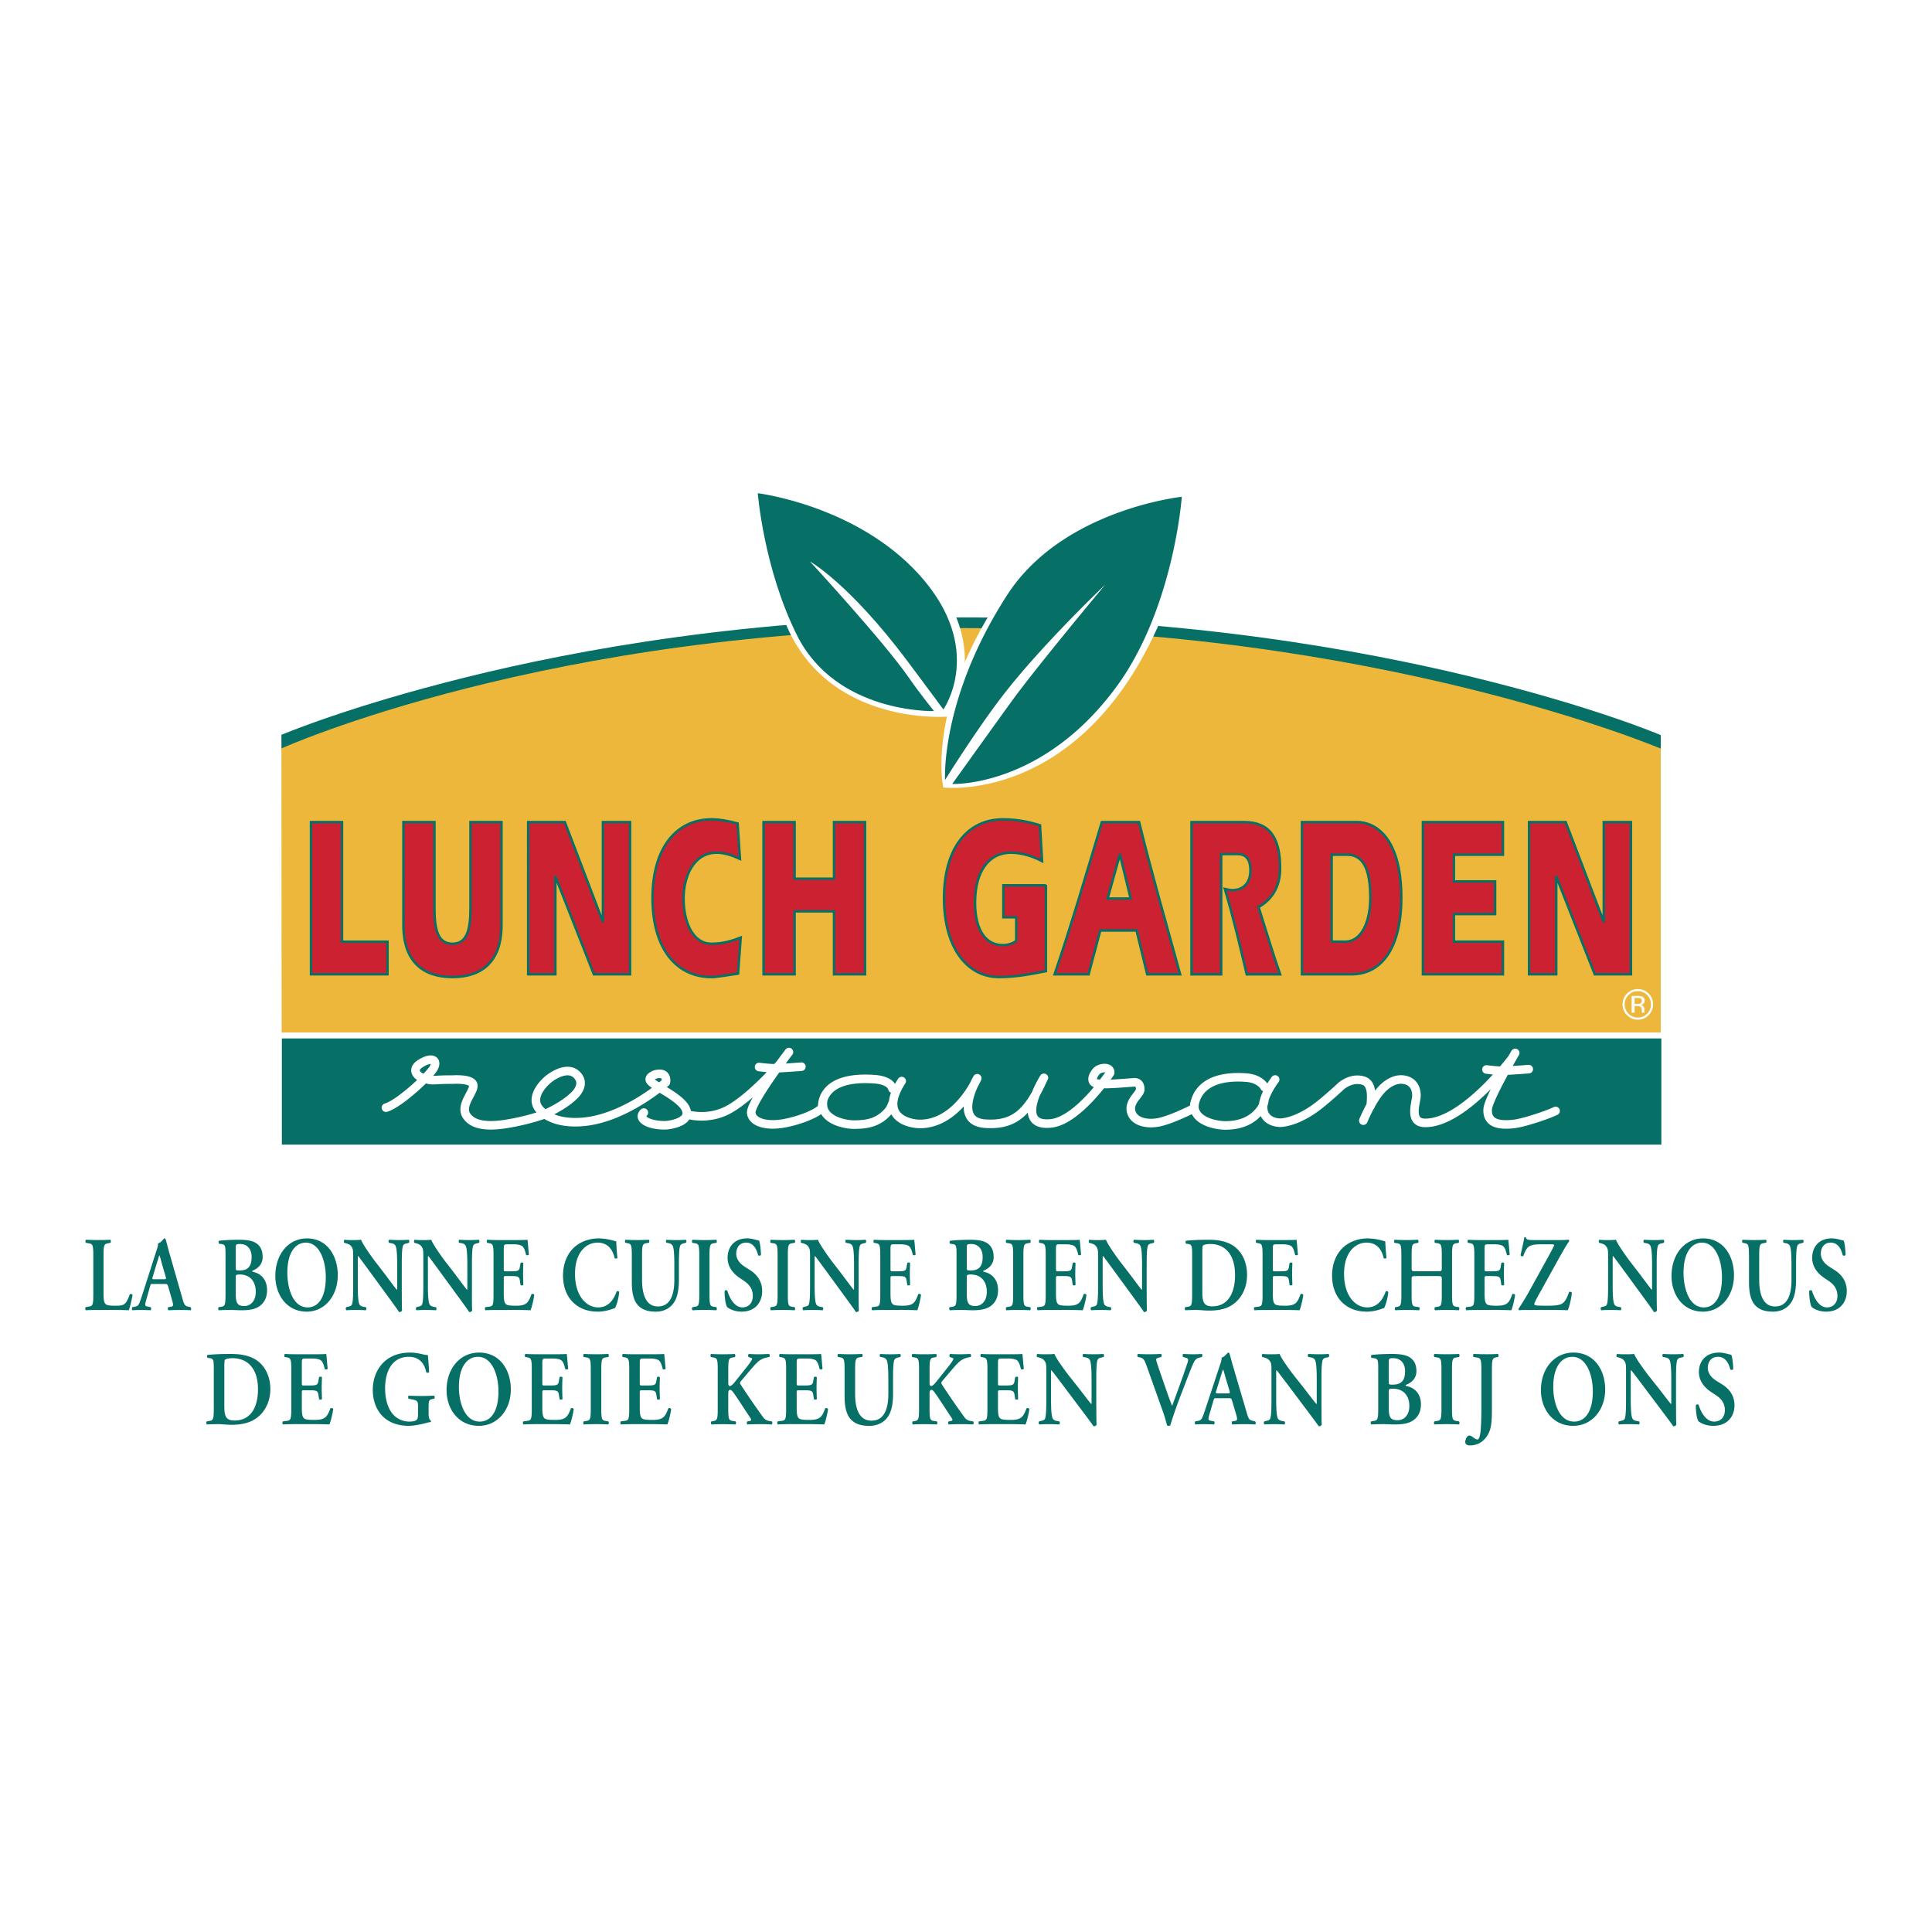 <svg xmlns="http://www.w3.org/2000/svg" width="2500" height="2500" viewBox="0 0 192.756 192.756"><path fill-rule="evenodd" clip-rule="evenodd" fill="#fff" d="M0 0h192.756v192.756H0V0z"/><path d="M166.514 114.664l.008-41.878s-21.258-8.58-50.717-10.914c0 0 2.758-6.977 3.143-13.325 0 0-14.158 1.077-20.059 12.479h-3.725c-5.899-11.401-20.058-12.479-20.058-12.479.385 6.348 3.142 13.325 3.142 13.325-29.458 2.334-50.715 10.914-50.715 10.914l-.062 41.994h139.043v-.116z" fill-rule="evenodd" clip-rule="evenodd" fill="#fff"/><path fill-rule="evenodd" clip-rule="evenodd" fill="#066f66" d="M165.754 114.199v-10.594H28.121v10.594h137.633zM28.082 74.757c.275-.119 27.951-11.842 68.241-11.818 41.277.025 69.099 11.715 69.375 11.833l-.006-1.431c-.07-.03-6.609-2.821-18.688-5.769-11.133-2.717-28.963-5.959-50.68-5.972-21.203-.013-38.75 3.227-49.737 5.947-11.917 2.95-18.398 5.733-18.51 5.763l.005 1.447z"/><path d="M78.713 104.965s-3.921 5.113-3.76 6.111c.154.953 1.617 1.311 3.31.992 1.354-.254 3.032-.844 3.78-1.541 0 0-.414-3.238 5.164-2.859 1.748.121 1.834.953 1.834.953m-20.483 2.572s2.077.654 4.175-.512c2.271-1.262 5.063-4.494 5.063-4.494m26.356 1.35s-3.1 4.939.699 4.545c2.727-.283 5.908-5.039 5.908-5.039.061-.672-1.053-.564-1.398-.137-.5.619-.426 1.035-.057 1.162.604.207 2.785-.014 3.895-.086 0 0 .615-.031.555.762-.033.428-1.129 1.15-.908 2.127.227 1 1.479 1.344 2.727 1.107 1.32-.25 3.537-1.393 3.537-1.393m-21.61-3.007s-2.532 4.303.791 4.531c2.902.201 4.297-1.111 5.799-4.477m-14.126.227c-2.398 3.711.908 4.27 1.765 4.277 3.79.039 5.771-4.559 5.771-4.559m36.309.777s.795-.719 1.818-.617c.76.076.988.428 1.121 1.012.131.572 0 1.588 0 1.588m14.424-5.284s-2.691 4.604-2.746 5.613c-.07 1.291.889 1.658 2.574 1.477 1.07-.117 3.516-.955 4.201-1.305m-19.181.971s.926-2.297 2.037-3.324c.553-.508 1.236-.855 1.934-.771.801.096 1.332.633 1.33 1.607-.002.641-.811 2.684.834 2.709 3.867.061 8.748-6.492 8.748-6.492m-112.397 4.974c1.322-.383 4.223-3.082 4.722-3.885s-.071-1.273-1.269-.523c-.91.568-.432 1.225.216 1.443 1.108.373.808.152 2.958.166 0 0 1.923-.143 2.079.523.156.668-1.391 2.025-.644 3.107.548.793 1.72 1.129 3.848.805a22.85 22.85 0 0 0 3.869-.953s1.818-.775 2.886-1.787c0 0 1.24-1.008.542-1.98-.785-1.096-2.184-.359-2.854.131-.686.5-2.188 2.096-.872 3.285 0 0 1.202 1.424 4.418 1.061 4.153-.471 8.031-3.926 8.031-3.926s.202-.953-.799-.834c-.445.053-.958.357-.77.676.188.316 1.296.881 2.076 1.404.815.549 1.58 1.164 1.58 1.857 0 .906-1.729 1.186-2.194 1.188-1.719.004-2.739-.699-2.092-1.271m84.066-4.298s1.178.156 1.773.127c1.029-.051 2.447-.16 2.447-.16m-70.411 3.256c-.231 1.775 2.108 2.303 3.208 2.279 1.126-.023 2.35-.15 3.381-1.422.158-.195.32-.639.32-.639m30.145.227s0-3.238 5.164-2.857c1.428.105 1.834.953 1.834.953m1.057-.764c-2.617 3.652-.287 4.42.721 4.299 1.047-.129 2.211-.676 3.271-1.439.996-.713 2.596-2.207 2.596-2.207m-14.633 1.73c-.271 1.715 2.08 2.225 3.18 2.201 1.127-.023 2.525-.318 3.469-1.662.27-.387.318-.818.318-.818m-50.41-3.35s1.177.156 1.773.127c1.03-.049 2.449-.158 2.449-.158" fill="none" stroke="#fff" stroke-width=".855" stroke-linecap="round" stroke-linejoin="round" stroke-miterlimit="2.613"/><path d="M165.695 102.998V74.689s-28.27-12-69.359-12.024C54.728 62.641 28.078 74.67 28.078 74.67l.021 28.337h137.593l.003-.009z" fill-rule="evenodd" clip-rule="evenodd" fill="#ecb73a"/><path d="M164.332 99.273c.254.256.381.564.381.928 0 .365-.127.676-.381.934a1.259 1.259 0 0 1-.93.387c-.363 0-.672-.129-.926-.387s-.381-.568-.381-.934c0-.363.127-.672.383-.928.256-.258.562-.387.924-.387.364.001.672.13.93.387zm.15-.146a1.469 1.469 0 0 0-1.08-.445c-.418 0-.775.148-1.072.445s-.445.654-.445 1.074c0 .424.146.783.441 1.082s.654.447 1.076.447c.424 0 .783-.148 1.08-.447.297-.301.445-.66.445-1.082a1.455 1.455 0 0 0-.445-1.074zm-.853 1.004a.781.781 0 0 1-.279.037h-.266v-.605h.25c.164 0 .283.02.357.062.074.041.111.123.111.244.001.129-.058.217-.173.262zm-.84.902h.295v-.66h.232c.156 0 .266.018.328.055.105.062.158.189.158.383v.133l.006.055c0 .006.002.014.004.018l.004.018h.275l-.01-.021a.228.228 0 0 1-.014-.086 1.407 1.407 0 0 1-.006-.125v-.123a.451.451 0 0 0-.09-.258.4.4 0 0 0-.289-.164.663.663 0 0 0 .242-.082c.109-.07.164-.18.164-.33 0-.209-.086-.352-.26-.424-.096-.039-.248-.059-.455-.059h-.586v1.67h.002zM95.164 61.025c2.795 6.143-.628 10.471-.628 10.471s-12.17 1.02-16.287-9.625l16.915-.846z" fill-rule="evenodd" clip-rule="evenodd" fill="#fff"/><path d="M75.604 49.208s9.797 1.192 16.066 8.087c6.752 7.424 2.45 13.488 2.45 13.488s-2.078-2.819-3.634-4.89c-5.797-7.716-9.683-9.881-9.683-9.881s7.415 8.032 9.873 11.601c1.059 1.536 2.512 3.333 2.512 3.333s-9.778.288-13.691-7.602c-3.314-6.679-3.893-14.136-3.893-14.136z" fill-rule="evenodd" clip-rule="evenodd" fill="#066f66"/><path d="M98.889 61.025C92.47 71.49 94.112 78.57 94.112 78.57s13.8 1.693 21.693-16.698l-16.916-.847z" fill-rule="evenodd" clip-rule="evenodd" fill="#fff"/><path d="M117.908 49.566s-11.895 1.25-17.41 9.78c-6.696 10.351-6.209 18.472-6.209 18.472s3.069-4.932 5.723-8.38c3.949-5.13 10.256-11.102 10.256-11.102s-6.848 8.185-9.436 11.769c-2.668 3.694-5.828 8.11-5.828 8.11s8.912.394 16.312-9.6c5.791-7.818 6.592-19.049 6.592-19.049zM10.33 128.951c0 .527.018.908.15 1.088.105.148.247.232.951.232.977 0 1.117-.053 1.521-1.141.088-.053.229-.021.273.062-.07.443-.264 1.246-.37 1.531a47.096 47.096 0 0 0-2.111-.031h-.915c-.449 0-.889.01-1.259.031-.07-.041-.097-.254-.018-.307l.264-.053c.414-.062.493-.094.493-1.193v-3.928c0-1.1-.079-1.131-.493-1.205l-.247-.041c-.062-.053-.062-.264.018-.307.44.021.836.031 1.241.031.387 0 .783-.01 1.17-.031.079.043.088.254.018.307l-.193.041c-.414.074-.493.105-.493 1.205v3.709zM15.398 127.631c-.211 0-.238 0-.141-.307l.37-1.236c.159-.496.229-.76.264-.834h.018c.044.074.097.275.246.834l.37 1.268c.071.254.035.275-.211.275h-.916zm1.029.474c.247 0 .273 0 .361.285l.414 1.438c.114.453.088.518-.229.559l-.193.031c-.053.064-.044.254.026.307.308-.01.695-.031 1.073-.031.458 0 .783.01 1.144.031.062-.053.062-.232-.009-.307l-.132-.031c-.449-.094-.493-.168-.695-.877l-1.267-4.424c-.141-.477-.255-.973-.396-1.447-.035-.053-.079-.084-.149-.084-.018 0-.308.432-.616.506.026.18-.053.434-.167.771l-1.206 3.76c-.185.57-.325 1.014-.431 1.289-.132.348-.229.443-.484.484l-.264.053c-.062.096-.053.254.008.307.308-.021.581-.031.871-.031.361.01.651.01.933.031.071-.041.08-.232.018-.307l-.255-.053c-.325-.053-.361-.084-.185-.707l.361-1.268c.079-.285.07-.285.299-.285h1.17zM23.52 127.43c0-.211.018-.273.405-.273.977 0 1.592.643 1.592 1.73 0 .941-.537 1.416-1.144 1.416-.766 0-.854-.391-.854-1.352v-1.521h.001zm-1.021 1.742c0 1.121-.079 1.152-.493 1.215l-.193.031c-.062.074-.053.266.018.307a22.43 22.43 0 0 1 1.188-.031c.334 0 .704.031 1.091.031 1.003 0 1.584-.18 1.998-.59.405-.393.537-.92.537-1.406 0-1.193-.748-1.711-1.417-1.838-.053-.02-.07-.041-.07-.062s.017-.053.053-.062c.616-.244.994-.719.994-1.342 0-.666-.211-1.088-.616-1.373-.396-.275-.986-.359-1.725-.359-.968 0-1.61.053-2.006.096-.07.053-.07.221-.009.295l.229.031c.414.053.422.18.422 1.193v3.864h-.001zm1.021-4.615c0-.422.026-.443.466-.443.545 0 1.118.369 1.118 1.299 0 .951-.379 1.342-1.206 1.342-.352 0-.378-.01-.378-.285v-1.913zM30.506 123.977c1.399 0 1.998 1.848 1.998 3.443 0 2.123-.81 3.02-1.812 3.02-1.505 0-2.024-1.984-2.024-3.443-.001-2.249.958-3.02 1.838-3.02zm.114-.422c-1.848 0-3.15 1.594-3.15 3.748 0 1.881 1.144 3.561 3.132 3.561 1.778 0 3.098-1.553 3.098-3.635 0-1.922-1.047-3.674-3.08-3.674zM40.088 128.898c0 .316 0 1.615.026 1.859a.308.308 0 0 1-.3.146c-.141-.221-.396-.58-1.029-1.447l-2.059-2.818c-.572-.771-.854-1.174-1.003-1.332-.026 0-.026.117-.026.676v2.061c0 .791.008 1.764.158 2.08.079.158.229.223.448.264l.194.031c.08.074.07.275-.018.307a15.809 15.809 0 0 0-1.003-.031c-.369 0-.607.01-.915.031-.071-.053-.088-.232-.018-.307l.193-.053c.167-.031.326-.072.387-.242.114-.328.114-1.246.114-2.08v-2.504c0-.822.009-.992-.29-1.299-.097-.096-.344-.18-.467-.211l-.132-.031c-.062-.064-.053-.275.035-.307.334.043.818.031 1.038.031.185 0 .396-.01.607-.031.15.453 1.108 1.785 1.417 2.186l.88 1.141c.37.486 1.188 1.605 1.276 1.67.026-.033.026-.086.026-.254v-2.061c0-.791-.009-1.764-.167-2.08-.08-.158-.22-.221-.441-.264l-.202-.031c-.079-.074-.07-.275.018-.307.343.021.669.031 1.012.031.379 0 .607-.01.924-.031.07.053.088.232.018.307l-.203.053c-.167.031-.316.074-.378.242-.123.328-.123 1.246-.123 2.08v2.525h.003zM47.083 128.898c0 .316 0 1.615.026 1.859a.308.308 0 0 1-.299.146c-.141-.221-.396-.58-1.029-1.447l-2.059-2.818c-.572-.771-.854-1.174-1.003-1.332-.027 0-.027.117-.027.676v2.061c0 .791.009 1.764.159 2.08.08.158.229.223.449.264l.193.031c.08.074.071.275-.017.307a15.809 15.809 0 0 0-1.003-.031c-.37 0-.607.01-.915.031-.071-.053-.088-.232-.018-.307l.194-.053c.167-.031.326-.072.387-.242.114-.328.114-1.246.114-2.08v-2.504c0-.822.009-.992-.29-1.299-.097-.096-.343-.18-.467-.211l-.131-.031c-.062-.064-.053-.275.035-.307.335.043.818.031 1.039.031.185 0 .396-.01.607-.031.149.453 1.109 1.785 1.417 2.186l.88 1.141c.369.486 1.188 1.605 1.276 1.67.026-.033.026-.086.026-.254v-2.061c0-.791-.009-1.764-.167-2.08-.079-.158-.22-.221-.439-.264l-.203-.031c-.079-.074-.07-.275.018-.307.343.021.668.031 1.012.031.378 0 .606-.01.924-.031.07.053.088.232.018.307l-.202.053c-.168.031-.317.074-.379.242-.123.328-.123 1.246-.123 2.08v2.525h-.003zM49.239 125.244c0-1.119-.08-1.152-.493-1.225l-.141-.021c-.062-.074-.053-.264.018-.307.334.021.748.031 1.135.031h1.681c.563 0 1.074-.01 1.188-.031.035.18.088 1.014.141 1.469-.035.084-.212.105-.282.041-.141-.613-.272-.877-.554-.961-.203-.074-.467-.096-.704-.096h-.59c-.378 0-.378.021-.378.625v1.783c0 .275.009.285.211.285h.422c.765 0 .916-.01.977-.465l.062-.357c.07-.074.237-.074.281.01-.009.285-.026.666-.026 1.057 0 .4.018.771.026 1.109-.044.072-.211.072-.281.01l-.062-.422c-.062-.443-.212-.465-.977-.465h-.422c-.202 0-.211.021-.211.285v1.34c0 .539.018.92.149 1.1.105.148.255.232.994.232 1.117.021 1.311-.285 1.619-1.141.079-.074.229-.043.281.062-.053.443-.246 1.246-.369 1.531a49.652 49.652 0 0 0-2.173-.031h-1.003c-.387 0-.924.01-1.319.031-.071-.041-.08-.232-.018-.307l.325-.041c.413-.053.493-.084.493-1.205v-3.926zM61.602 125.498c-.061.084-.22.094-.281.02-.15-.664-.546-1.541-1.708-1.541-1.117 0-2.244.951-2.244 3.115 0 2.25 1.17 3.348 2.306 3.348 1.108 0 1.592-.887 1.839-1.572.079-.096.22-.053.264.041-.062.709-.299 1.404-.422 1.605-.105.021-.212.064-.309.096-.193.074-.8.254-1.372.254-.872 0-1.619-.213-2.253-.709-.713-.559-1.25-1.52-1.25-2.904 0-1.234.458-2.195 1.109-2.799.651-.59 1.54-.896 2.429-.896.501 0 1.108.105 1.522.232.105.031.167.041.247.062.018.242.035.867.123 1.648zM63.036 125.244c0-1.119-.079-1.152-.493-1.225l-.149-.033c-.062-.072-.053-.252.018-.295a21.844 21.844 0 0 0 2.314 0c.071.043.079.223.018.295l-.194.033c-.414.072-.493.105-.493 1.225v2.418c0 1.457.37 2.684 1.593 2.684 1.153 0 1.628-1.047 1.628-2.652v-1.32c0-.791-.009-1.773-.167-2.08-.08-.158-.22-.232-.44-.273l-.176-.033c-.08-.072-.07-.264.018-.295a14.196 14.196 0 0 0 1.909 0c.071.053.088.223.018.295l-.194.053c-.167.043-.326.086-.387.254-.123.316-.123 1.246-.123 2.08v1.258c0 .961-.124 1.848-.581 2.439-.458.592-1.118.793-1.725.793-.827 0-1.408-.213-1.813-.676-.396-.455-.581-1.193-.581-2.262v-2.683zM70.788 129.172c0 1.121.079 1.152.493 1.215l.194.031c.062.074.053.266-.018.307a21.755 21.755 0 0 0-2.358 0c-.07-.041-.079-.232-.018-.307l.193-.031c.414-.062.493-.094.493-1.215v-3.928c0-1.119-.08-1.152-.493-1.215l-.193-.031c-.062-.074-.053-.264.018-.307a21.963 21.963 0 0 0 2.358 0c.071.043.08.232.018.307l-.194.031c-.414.062-.493.096-.493 1.215v3.928zM72.557 130.418c-.158-.221-.272-.949-.264-1.604.052-.105.202-.117.272-.043.159.539.634 1.668 1.496 1.668.668 0 1.047-.484 1.047-1.129 0-.602-.238-1.088-.897-1.531l-.378-.254c-.66-.443-1.241-1.088-1.241-2.039 0-1.045.651-1.932 1.936-1.932.458 0 .792.125 1.205.221.097.232.185.93.185 1.426-.044.096-.202.105-.282.031-.132-.549-.44-1.256-1.188-1.256-.704 0-.994.549-.994 1.109 0 .443.255.918.836 1.287l.545.35c.572.359 1.206 1.014 1.206 2.08 0 1.205-.766 2.061-2.041 2.061-.81 0-1.268-.318-1.443-.445zM78.602 129.172c0 1.121.079 1.152.493 1.215l.193.031c.062.074.053.266-.018.307a21.783 21.783 0 0 0-2.358 0c-.07-.041-.079-.232-.018-.307l.194-.031c.413-.062.493-.094.493-1.215v-3.928c0-1.119-.08-1.152-.493-1.215l-.194-.031c-.062-.074-.053-.264.018-.307a21.936 21.936 0 0 0 2.358 0c.07.043.079.232.018.307l-.193.031c-.414.062-.493.096-.493 1.215v3.928zM85.667 128.898c0 .316 0 1.615.026 1.859a.309.309 0 0 1-.299.146c-.141-.221-.396-.58-1.029-1.447l-2.059-2.818c-.572-.771-.854-1.174-1.003-1.332-.027 0-.027.117-.027.676v2.061c0 .791.009 1.764.159 2.08.079.158.229.223.449.264l.193.031c.079.074.07.275-.018.307a15.786 15.786 0 0 0-1.003-.031c-.369 0-.606.01-.915.031-.07-.053-.088-.232-.018-.307l.194-.053c.167-.031.326-.072.387-.242.114-.328.114-1.246.114-2.08v-2.504c0-.822.009-.992-.29-1.299-.097-.096-.343-.18-.466-.211l-.132-.031c-.062-.064-.053-.275.035-.307.334.043.818.031 1.038.031.185 0 .396-.01.607-.031.15.453 1.109 1.785 1.417 2.186l.88 1.141c.37.486 1.188 1.605 1.276 1.67.026-.033.026-.086.026-.254v-2.061c0-.791-.009-1.764-.167-2.08-.079-.158-.22-.221-.44-.264l-.202-.031c-.079-.074-.07-.275.018-.307.343.021.668.031 1.011.031.379 0 .607-.01.924-.031.071.053.088.232.018.307l-.202.053c-.167.031-.317.074-.378.242-.123.328-.123 1.246-.123 2.08v2.525h-.001zM87.823 125.244c0-1.119-.079-1.152-.493-1.225l-.141-.021c-.061-.074-.053-.264.018-.307.334.021.748.031 1.135.031h1.681c.563 0 1.073-.01 1.188-.031.036.18.088 1.014.141 1.469-.035.084-.211.105-.281.041-.141-.613-.272-.877-.554-.961-.203-.074-.466-.096-.704-.096h-.59c-.378 0-.378.021-.378.625v1.783c0 .275.009.285.211.285h.422c.766 0 .915-.01.977-.465l.062-.357c.07-.074.238-.074.282.01-.009.285-.026.666-.026 1.057 0 .4.018.771.026 1.109-.044.072-.211.072-.282.01l-.062-.422c-.062-.443-.211-.465-.977-.465h-.422c-.203 0-.211.021-.211.285v1.34c0 .539.018.92.15 1.1.105.148.255.232.994.232 1.117.021 1.311-.285 1.619-1.141.079-.074.229-.043.282.062-.053.443-.247 1.246-.37 1.531a49.715 49.715 0 0 0-2.173-.031h-1.003c-.387 0-.924.01-1.32.031-.07-.041-.079-.232-.018-.307l.326-.041c.414-.053.493-.084.493-1.205v-3.926h-.002zM96.455 127.43c0-.211.018-.273.405-.273.976 0 1.593.643 1.593 1.73 0 .941-.537 1.416-1.145 1.416-.766 0-.854-.391-.854-1.352v-1.521h.001zm-1.021 1.742c0 1.121-.079 1.152-.493 1.215l-.194.031c-.061.074-.053.266.018.307.387-.021.8-.031 1.188-.031.334 0 .704.031 1.091.031 1.002 0 1.584-.18 1.998-.59.404-.393.535-.92.535-1.406 0-1.193-.748-1.711-1.416-1.838-.053-.02-.07-.041-.07-.062s.018-.053.053-.062c.615-.244.994-.719.994-1.342 0-.666-.211-1.088-.615-1.373-.396-.275-.986-.359-1.725-.359-.968 0-1.61.053-2.006.096-.071.053-.071.221-.009.295l.229.031c.414.053.422.18.422 1.193v3.864zm1.021-4.615c0-.422.026-.443.466-.443.545 0 1.118.369 1.118 1.299 0 .951-.379 1.342-1.206 1.342-.352 0-.378-.01-.378-.285v-1.913zM102.104 129.172c0 1.121.08 1.152.494 1.215l.193.031c.061.074.053.266-.018.307a21.755 21.755 0 0 0-2.359 0c-.07-.041-.078-.232-.018-.307l.193-.031c.414-.062.494-.094.494-1.215v-3.928c0-1.119-.08-1.152-.494-1.215l-.193-.031c-.061-.074-.053-.264.018-.307a22 22 0 0 0 2.359 0c.07.043.078.232.018.307l-.193.031c-.414.062-.494.096-.494 1.215v3.928zM104.33 125.244c0-1.119-.08-1.152-.492-1.225l-.141-.021c-.062-.074-.053-.264.018-.307.334.021.748.031 1.135.031h1.68c.564 0 1.074-.01 1.188-.031.037.18.09 1.014.143 1.469-.035.084-.211.105-.283.041-.141-.613-.271-.877-.553-.961-.203-.074-.467-.096-.705-.096h-.59c-.377 0-.377.021-.377.625v1.783c0 .275.008.285.211.285h.422c.766 0 .914-.01.977-.465l.062-.357c.07-.074.236-.074.281.01-.01.285-.027.666-.027 1.057 0 .4.018.771.027 1.109-.045.072-.211.072-.281.01l-.062-.422c-.062-.443-.211-.465-.977-.465h-.422c-.203 0-.211.021-.211.285v1.34c0 .539.018.92.148 1.1.105.148.256.232.996.232 1.117.021 1.311-.285 1.617-1.141.08-.074.23-.043.281.062-.051.443-.246 1.246-.369 1.531a49.644 49.644 0 0 0-2.174-.031h-1.002c-.387 0-.924.01-1.32.031-.07-.041-.078-.232-.018-.307l.326-.041c.412-.053.492-.084.492-1.205v-3.926zM114.406 128.898c0 .316 0 1.615.025 1.859a.308.308 0 0 1-.299.146c-.141-.221-.396-.58-1.029-1.447l-2.061-2.818c-.57-.771-.854-1.174-1.002-1.332-.027 0-.027.117-.027.676v2.061c0 .791.01 1.764.16 2.08.078.158.229.223.447.264l.193.031c.08.074.07.275-.018.307a15.731 15.731 0 0 0-1.002-.031c-.371 0-.607.01-.916.031-.07-.053-.088-.232-.018-.307l.193-.053c.168-.031.326-.072.389-.242.113-.328.113-1.246.113-2.08v-2.504c0-.822.01-.992-.291-1.299-.096-.096-.342-.18-.465-.211l-.133-.031c-.062-.064-.053-.275.035-.307.334.043.818.031 1.039.031.184 0 .396-.01.607-.031.148.453 1.107 1.785 1.416 2.186l.879 1.141c.371.486 1.189 1.605 1.277 1.67.025-.033.025-.086.025-.254v-2.061c0-.791-.008-1.764-.168-2.08-.078-.158-.219-.221-.439-.264l-.201-.031c-.08-.074-.072-.275.018-.307.344.021.668.031 1.012.031.379 0 .605-.01.924-.031.07.053.088.232.018.307l-.203.053c-.166.031-.316.074-.377.242-.123.328-.123 1.246-.123 2.08v2.525h.002zM119.957 125.043c0-.496.01-.719.07-.781.062-.064.344-.148.713-.148 1.469 0 2.482 1.014 2.482 3.105 0 1.785-.705 3.115-2.271 3.115-.932 0-.994-.549-.994-1.572v-3.719zm-1.019 4.129c0 1.121-.08 1.152-.494 1.215l-.193.031c-.061.074-.053.266.018.307.387-.021.783-.031 1.117-.031.326 0 .74.064 1.277.064.801 0 1.557-.127 2.182-.508 1.09-.666 1.574-1.869 1.574-3.041 0-1.574-.748-2.693-1.803-3.158-.643-.275-1.24-.359-2.078-.359-.861 0-1.564.031-2.199.096-.07.053-.07.242-.008.295l.184.021c.414.062.424.189.424 1.203v3.865h-.001zM125.967 125.244c0-1.119-.078-1.152-.492-1.225l-.141-.021c-.062-.074-.053-.264.018-.307.334.021.748.031 1.135.031h1.68c.564 0 1.074-.01 1.189-.031.035.18.088 1.014.141 1.469-.035.084-.211.105-.281.041-.143-.613-.273-.877-.555-.961-.203-.074-.467-.096-.705-.096h-.59c-.377 0-.377.021-.377.625v1.783c0 .275.008.285.211.285h.422c.766 0 .916-.01.977-.465l.062-.357c.07-.074.236-.074.281.01-.01.285-.027.666-.027 1.057 0 .4.018.771.027 1.109-.045.072-.211.072-.281.01l-.062-.422c-.061-.443-.211-.465-.977-.465h-.422c-.203 0-.211.021-.211.285v1.34c0 .539.018.92.148 1.1.105.148.256.232.994.232 1.117.021 1.312-.285 1.619-1.141.08-.074.229-.043.283.062-.055.443-.248 1.246-.371 1.531a49.597 49.597 0 0 0-2.172-.031h-1.004c-.387 0-.924.01-1.32.031-.07-.041-.078-.232-.018-.307l.326-.041c.414-.053.492-.084.492-1.205v-3.926h.001zM138.33 125.498c-.062.084-.221.094-.281.02-.15-.664-.547-1.541-1.707-1.541-1.119 0-2.244.951-2.244 3.115 0 2.25 1.17 3.348 2.305 3.348 1.109 0 1.594-.887 1.84-1.572.078-.096.219-.053.264.041-.062.709-.299 1.404-.422 1.605-.105.021-.213.064-.309.096a4.444 4.444 0 0 1-1.373.254c-.871 0-1.619-.213-2.252-.709-.713-.559-1.25-1.52-1.25-2.904 0-1.234.459-2.195 1.109-2.799.65-.59 1.539-.896 2.428-.896a5.72 5.72 0 0 1 1.523.232c.105.031.166.041.246.062.018.242.035.867.123 1.648zM141.312 127.314c-.449 0-.475.021-.475.307v1.551c0 1.121.078 1.152.492 1.205l.264.041c.062.074.053.266-.018.307-.457-.021-.854-.031-1.24-.031s-.783.01-1.117.031c-.07-.041-.08-.232-.018-.307l.123-.02c.414-.074.492-.105.492-1.227v-3.928c0-1.119-.078-1.152-.492-1.215l-.193-.031c-.062-.053-.053-.264.018-.307a22.43 22.43 0 0 0 2.315 0c.07.043.078.254.018.307l-.15.031c-.414.062-.492.096-.492 1.215v1.277c0 .297.025.316.475.316h2.059c.449 0 .475-.02.475-.316v-1.277c0-1.119-.078-1.152-.492-1.215l-.193-.031c-.061-.053-.053-.264.018-.307.404.021.801.031 1.188.031s.783-.01 1.137-.031c.07.043.078.254.018.307l-.158.031c-.414.062-.494.096-.494 1.215v3.928c0 1.121.08 1.152.494 1.215l.191.031c.062.074.055.266-.018.307a21.755 21.755 0 0 0-2.358 0c-.07-.041-.078-.232-.018-.307l.193-.031c.414-.062.492-.094.492-1.215v-1.551c0-.285-.025-.307-.475-.307h-2.061v.001zM147.094 125.244c0-1.119-.08-1.152-.492-1.225l-.141-.021c-.062-.074-.053-.264.018-.307.334.021.748.031 1.135.031h1.68c.564 0 1.074-.01 1.188-.031.035.18.088 1.014.143 1.469-.037.084-.213.105-.283.041-.141-.613-.271-.877-.553-.961-.203-.074-.467-.096-.705-.096h-.59c-.377 0-.377.021-.377.625v1.783c0 .275.008.285.211.285h.422c.766 0 .914-.01.977-.465l.062-.357c.07-.074.236-.074.281.01-.01.285-.027.666-.027 1.057 0 .4.018.771.027 1.109-.045.072-.211.072-.281.01l-.062-.422c-.062-.443-.211-.465-.977-.465h-.422c-.203 0-.211.021-.211.285v1.34c0 .539.018.92.148 1.1.105.148.256.232.994.232 1.117.021 1.311-.285 1.619-1.141.08-.074.229-.043.281.062-.053.443-.246 1.246-.369 1.531a49.644 49.644 0 0 0-2.174-.031h-1.002c-.387 0-.924.01-1.32.031-.07-.041-.08-.232-.018-.307l.326-.041c.412-.053.492-.084.492-1.205v-3.926zM155.479 123.723c.59 0 .854-.021.994-.043.062.021.088.096.08.17-.211.242-.861 1.404-1.346 2.281l-1.426 2.578c-.15.252-.705 1.256-.705 1.383 0 .115.125.148.283.158.176.01.377.021 1.02.021.811 0 1.25-.053 1.521-.244.248-.178.459-.549.643-1.119.08-.062.256-.021.283.086-.08.695-.273 1.467-.424 1.73a37.056 37.056 0 0 0-1.627-.031h-2.287c-.484 0-.766.01-.924.031-.045-.021-.07-.094-.055-.158.133-.201.625-.939 1.004-1.637l1.936-3.506c.352-.645.607-1.109.607-1.205 0-.074-.133-.074-.299-.074h-1.064c-.67 0-1.082.096-1.303.359-.176.213-.316.539-.404.803-.088.074-.246.033-.281-.074.131-.611.281-1.193.377-1.773.035-.043.115-.043.15 0 .061.242.229.264.924.264h2.323zM165.291 128.898c0 .316 0 1.615.025 1.859a.308.308 0 0 1-.299.146c-.141-.221-.396-.58-1.029-1.447l-2.059-2.818c-.572-.771-.855-1.174-1.004-1.332-.027 0-.027.117-.027.676v2.061c0 .791.01 1.764.16 2.08.078.158.229.223.447.264l.193.031c.08.074.072.275-.018.307a15.731 15.731 0 0 0-1.002-.031c-.369 0-.607.01-.916.031-.07-.053-.088-.232-.018-.307l.193-.053c.168-.031.326-.072.389-.242.113-.328.113-1.246.113-2.08v-2.504c0-.822.01-.992-.289-1.299-.098-.096-.344-.18-.467-.211l-.133-.031c-.062-.064-.053-.275.035-.307.336.043.818.031 1.039.031.186 0 .395-.01.605-.031.15.453 1.109 1.785 1.418 2.186l.879 1.141c.371.486 1.189 1.605 1.277 1.67.025-.033.025-.086.025-.254v-2.061c0-.791-.008-1.764-.166-2.08-.08-.158-.221-.221-.441-.264l-.201-.031c-.08-.074-.07-.275.018-.307.344.021.668.031 1.012.031.379 0 .607-.01.924-.031.07.053.088.232.018.307l-.203.053c-.166.031-.316.074-.377.242-.123.328-.123 1.246-.123 2.08v2.525h.002zM169.805 123.977c1.398 0 1.996 1.848 1.996 3.443 0 2.123-.809 3.02-1.812 3.02-1.504 0-2.023-1.984-2.023-3.443-.001-2.249.958-3.02 1.839-3.02zm.113-.422c-1.848 0-3.15 1.594-3.15 3.748 0 1.881 1.145 3.561 3.133 3.561 1.777 0 3.098-1.553 3.098-3.635-.001-1.922-1.048-3.674-3.081-3.674zM174.494 125.244c0-1.119-.08-1.152-.492-1.225l-.15-.033c-.062-.072-.053-.252.018-.295a21.881 21.881 0 0 0 2.315 0c.07.043.078.223.018.295l-.193.033c-.414.072-.494.105-.494 1.225v2.418c0 1.457.371 2.684 1.594 2.684 1.152 0 1.627-1.047 1.627-2.652v-1.32c0-.791-.008-1.773-.166-2.08-.08-.158-.221-.232-.439-.273l-.178-.033c-.078-.072-.07-.264.02-.295a14.178 14.178 0 0 0 1.909 0c.07.053.088.223.018.295l-.193.053c-.168.043-.326.086-.387.254-.125.316-.125 1.246-.125 2.08v1.258c0 .961-.121 1.848-.58 2.439-.457.592-1.117.793-1.725.793-.826 0-1.406-.213-1.812-.676-.395-.455-.58-1.193-.58-2.262v-2.683h-.005zM180.768 130.418c-.158-.221-.273-.949-.264-1.604.053-.105.203-.117.273-.043.158.539.633 1.668 1.494 1.668.67 0 1.049-.484 1.049-1.129 0-.602-.238-1.088-.898-1.531l-.379-.254c-.66-.443-1.24-1.088-1.24-2.039 0-1.045.65-1.932 1.936-1.932.457 0 .793.125 1.207.221.096.232.184.93.184 1.426-.045.096-.203.105-.281.031-.133-.549-.441-1.256-1.188-1.256-.705 0-.994.549-.994 1.109 0 .443.254.918.834 1.287l.547.35c.572.359 1.205 1.014 1.205 2.08 0 1.205-.766 2.061-2.041 2.061-.812 0-1.269-.318-1.444-.445zM22.38 136.436c0-.496.009-.719.073-.781.063-.062.353-.148.733-.148 1.512 0 2.554 1.014 2.554 3.105 0 1.785-.725 3.115-2.336 3.115-.959 0-1.023-.549-1.023-1.572v-3.719h-.001zm-1.05 4.13c0 1.119-.082 1.15-.507 1.213l-.199.033c-.063.074-.054.264.018.305.398-.02.806-.031 1.15-.031.335 0 .761.064 1.313.064.824 0 1.603-.127 2.245-.508 1.123-.666 1.621-1.869 1.621-3.041 0-1.574-.77-2.693-1.856-3.158-.661-.275-1.276-.359-2.137-.359-.887 0-1.612.031-2.264.096-.072.053-.072.242-.009.295l.19.021c.426.062.435.189.435 1.203v3.867zM29.062 136.637c0-1.119-.081-1.15-.507-1.225l-.145-.021c-.063-.074-.055-.264.018-.307.344.021.77.031 1.168.031h1.729c.58 0 1.104-.01 1.223-.031.036.18.09 1.014.145 1.469-.036.084-.217.105-.29.041-.145-.611-.281-.877-.57-.961-.208-.074-.48-.094-.724-.094h-.607c-.389 0-.389.02-.389.623v1.783c0 .275.009.285.217.285h.435c.788 0 .941-.01 1.005-.465l.063-.357c.072-.074.245-.074.29.01-.009.285-.027.666-.027 1.057 0 .4.019.771.027 1.109-.045.074-.217.074-.29.01l-.063-.422c-.063-.443-.217-.465-1.005-.465h-.435c-.208 0-.217.021-.217.285v1.342c0 .537.018.918.154 1.098.109.148.262.232 1.023.232 1.15.021 1.349-.285 1.666-1.141.082-.074.235-.043.29.062-.055.443-.253 1.246-.381 1.531a54.36 54.36 0 0 0-2.236-.031h-1.032c-.398 0-.951.012-1.358.031-.073-.041-.082-.23-.019-.305l.335-.043c.426-.053.507-.084.507-1.203v-3.928zM42.761 140.988c0 .369.045.645.217.738.027.043.027.127-.009.16-.1 0-.263.031-.435.084-.562.146-1.24.285-1.757.285-1.086 0-2.109-.338-2.789-1.162-.534-.645-.796-1.531-.796-2.418 0-.889.263-1.797.833-2.482.643-.793 1.629-1.246 2.888-1.246.426 0 .887.084 1.204.158.208.053.471.094.58.094.009.318.072.857.117 1.68-.045.105-.244.117-.289.021-.199-1.023-.842-1.531-1.739-1.531-1.593 0-2.363 1.342-2.363 3.137 0 .846.164 1.754.652 2.43s1.213.896 1.748.896c.435 0 .697-.084.806-.242.054-.096.081-.285.081-.666v-.379c0-.75-.009-.814-.615-.93l-.326-.064c-.063-.072-.063-.252.009-.305a25.146 25.146 0 0 0 2.517 0c.091.053.1.232.019.305l-.163.033c-.335.053-.389.146-.389.791v.613h-.001zM47.677 135.369c1.439 0 2.055 1.848 2.055 3.443 0 2.123-.833 3.02-1.865 3.02-1.548 0-2.082-1.984-2.082-3.443 0-2.248.987-3.02 1.892-3.02zm.118-.422c-1.901 0-3.241 1.594-3.241 3.748 0 1.881 1.177 3.561 3.223 3.561 1.829 0 3.188-1.553 3.188-3.635-.001-1.922-1.078-3.674-3.17-3.674zM53.056 136.637c0-1.119-.082-1.15-.507-1.225l-.145-.021c-.063-.074-.054-.264.019-.307.344.021.77.031 1.168.031h1.729c.58 0 1.105-.01 1.223-.031.036.18.09 1.014.145 1.469-.036.084-.217.105-.29.041-.145-.611-.281-.877-.57-.961-.208-.074-.48-.094-.725-.094h-.606c-.389 0-.389.02-.389.623v1.783c0 .275.009.285.217.285h.434c.788 0 .942-.01 1.005-.465l.064-.357c.072-.074.244-.074.29.01-.009.285-.027.666-.027 1.057 0 .4.018.771.027 1.109-.045.074-.217.074-.29.01l-.064-.422c-.062-.443-.217-.465-1.005-.465h-.434c-.208 0-.217.021-.217.285v1.342c0 .537.018.918.154 1.098.108.148.262.232 1.023.232 1.15.021 1.349-.285 1.666-1.141.082-.074.235-.043.29.062-.054.443-.253 1.246-.38 1.531a54.42 54.42 0 0 0-2.237-.031H53.59c-.398 0-.951.012-1.358.031-.073-.041-.082-.23-.019-.305l.335-.043c.426-.053.507-.084.507-1.203v-3.928h.001zM59.991 140.566c0 1.119.081 1.15.507 1.213l.199.033c.063.074.055.264-.018.305a24.188 24.188 0 0 0-2.426 0c-.072-.041-.082-.23-.018-.305l.199-.033c.425-.062.507-.094.507-1.213v-3.93c0-1.119-.082-1.15-.507-1.215l-.199-.031c-.063-.074-.054-.264.018-.307a23.222 23.222 0 0 0 2.426 0c.073.043.082.232.018.307l-.199.031c-.426.064-.507.096-.507 1.215v3.93zM62.779 136.637c0-1.119-.082-1.15-.507-1.225l-.145-.021c-.063-.074-.054-.264.019-.307.344.021.769.031 1.168.031h1.729c.58 0 1.104-.01 1.222-.031.036.18.091 1.014.146 1.469-.037.084-.218.105-.291.041-.145-.611-.281-.877-.57-.961-.208-.074-.48-.094-.725-.094h-.606c-.39 0-.39.02-.39.623v1.783c0 .275.009.285.217.285h.435c.788 0 .942-.01 1.005-.465l.064-.357c.072-.074.244-.074.289.01-.009.285-.027.666-.027 1.057 0 .4.019.771.027 1.109-.045.074-.217.074-.289.01l-.064-.422c-.063-.443-.217-.465-1.005-.465h-.435c-.208 0-.217.021-.217.285v1.342c0 .537.019.918.154 1.098.108.148.262.232 1.023.232 1.15.021 1.349-.285 1.666-1.141.082-.074.236-.043.29.062-.054.443-.253 1.246-.38 1.531a54.36 54.36 0 0 0-2.236-.031h-1.032c-.399 0-.951.012-1.358.031-.073-.041-.082-.23-.019-.305l.335-.043c.425-.053.507-.084.507-1.203v-3.928zM72.657 137.809c0 .285.009.475.154.475.172 0 .38-.242.679-.623l.923-1.16a8.41 8.41 0 0 0 .489-.656c.163-.242.172-.326.063-.357l-.281-.096c-.072-.074-.054-.223.019-.307.38.021.679.031 1.014.031.389 0 .67-.021.996-.031.1.031.118.254.027.307-.842.137-1.086.391-1.711 1.098-.389.455-.751.887-1.104 1.299-.109.127-.127.191-.027.35a76.213 76.213 0 0 0 2.228 3.242c.19.264.398.359.67.4l.217.033c.063.053.054.273-.018.305-.317-.02-.679-.031-1.159-.031-.443 0-.851.012-1.249.031-.1-.041-.1-.252-.018-.305l.244-.043c.145-.031.163-.137.063-.285-.38-.549-1.458-2.26-1.792-2.662-.064-.074-.136-.158-.217-.158-.227 0-.208.254-.208.561v1.342c0 1.119.082 1.15.507 1.213l.226.033c.063.053.054.264-.018.305-.425-.02-.833-.031-1.231-.031s-.824.012-1.15.031c-.072-.041-.082-.252-.018-.305l.127-.021c.425-.074.507-.105.507-1.225v-3.93c0-1.119-.082-1.15-.507-1.215l-.172-.031c-.063-.074-.054-.264.018-.307.371.021.779.031 1.195.031.398 0 .806-.01 1.159-.031.072.043.081.254.018.307l-.153.031c-.426.064-.507.096-.507 1.215v1.17h-.003zM78.434 136.637c0-1.119-.082-1.15-.507-1.225l-.145-.021c-.063-.074-.054-.264.019-.307.344.021.769.031 1.167.031h1.729c.58 0 1.105-.01 1.223-.031.037.18.09 1.014.145 1.469-.037.084-.217.105-.29.041-.145-.611-.28-.877-.57-.961-.209-.074-.48-.094-.725-.094h-.606c-.39 0-.39.02-.39.623v1.783c0 .275.009.285.217.285h.435c.788 0 .941-.01 1.005-.465l.063-.357c.072-.074.244-.074.29.01-.009.285-.027.666-.027 1.057 0 .4.018.771.027 1.109-.045.074-.218.074-.29.01l-.063-.422c-.063-.443-.217-.465-1.005-.465h-.435c-.208 0-.217.021-.217.285v1.342c0 .537.018.918.154 1.098.108.148.262.232 1.022.232 1.15.021 1.349-.285 1.666-1.141.082-.074.236-.043.29.062-.054.443-.254 1.246-.38 1.531a54.454 54.454 0 0 0-2.237-.031h-1.032c-.398 0-.951.012-1.358.031-.073-.041-.082-.23-.019-.305l.335-.043c.425-.053.507-.084.507-1.203v-3.928h.002zM84.264 136.637c0-1.119-.081-1.15-.507-1.225l-.154-.033c-.063-.072-.055-.252.018-.295a23.156 23.156 0 0 0 2.381 0c.073.043.082.223.019.295l-.199.033c-.425.074-.507.105-.507 1.225v2.418c0 1.459.38 2.684 1.639 2.684 1.186 0 1.675-1.047 1.675-2.652v-1.32c0-.791-.009-1.773-.172-2.08-.081-.158-.227-.232-.453-.273l-.181-.033c-.082-.072-.072-.264.018-.295a15.047 15.047 0 0 0 1.965 0c.072.053.09.223.018.295l-.199.053c-.172.043-.335.086-.398.254-.127.316-.127 1.246-.127 2.08v1.258c0 .961-.127 1.848-.598 2.439s-1.149.793-1.774.793c-.851 0-1.449-.211-1.865-.676-.407-.455-.598-1.193-.598-2.26v-2.685h-.001zM92.739 137.809c0 .285.009.475.154.475.172 0 .38-.242.679-.623l.924-1.16c.117-.139.38-.486.488-.656.163-.242.173-.326.064-.357l-.281-.096c-.072-.074-.055-.223.018-.307.381.021.68.031 1.015.031.389 0 .67-.021.996-.031.1.031.118.254.027.307-.842.137-1.086.391-1.711 1.098-.389.455-.751.887-1.104 1.299-.108.127-.126.191-.027.35a77.153 77.153 0 0 0 2.228 3.242c.19.264.398.359.67.4l.217.033c.064.053.055.273-.018.305-.317-.02-.679-.031-1.159-.031a25.9 25.9 0 0 0-1.25.031c-.1-.041-.1-.252-.018-.305l.245-.043c.145-.031.163-.137.063-.285-.38-.549-1.458-2.26-1.792-2.662-.063-.074-.136-.158-.217-.158-.227 0-.208.254-.208.561v1.342c0 1.119.082 1.15.507 1.213l.227.033c.063.053.055.264-.018.305a26.2 26.2 0 0 0-1.231-.031c-.398 0-.824.012-1.15.031-.072-.041-.082-.252-.018-.305l.127-.021c.426-.074.507-.105.507-1.225v-3.93c0-1.119-.081-1.15-.507-1.215l-.172-.031c-.062-.074-.054-.264.019-.307.371.021.778.031 1.195.031.398 0 .806-.01 1.159-.031.072.043.082.254.019.307l-.155.031c-.425.064-.507.096-.507 1.215v1.17h-.005zM98.516 136.637c0-1.119-.082-1.15-.508-1.225l-.145-.021c-.062-.074-.055-.264.018-.307.346.021.77.031 1.168.031h1.73c.578 0 1.104-.01 1.223-.031.035.18.09 1.014.145 1.469-.037.084-.217.105-.291.041-.145-.611-.279-.877-.568-.961-.209-.074-.48-.094-.725-.094h-.607c-.389 0-.389.02-.389.623v1.783c0 .275.008.285.217.285h.434c.789 0 .943-.01 1.006-.465l.064-.357c.07-.074.244-.074.289.01-.01.285-.027.666-.027 1.057 0 .4.018.771.027 1.109-.045.074-.219.074-.289.01l-.064-.422c-.062-.443-.217-.465-1.006-.465h-.434c-.209 0-.217.021-.217.285v1.342c0 .537.018.918.152 1.098.109.148.264.232 1.023.232 1.15.021 1.35-.285 1.666-1.141.082-.074.236-.043.289.062-.053.443-.252 1.246-.379 1.531a54.395 54.395 0 0 0-2.236-.031h-1.033c-.398 0-.949.012-1.357.031-.072-.041-.082-.23-.018-.305l.334-.043c.426-.053.508-.084.508-1.203v-3.928zM109.381 140.291c0 .316 0 1.615.027 1.859a.321.321 0 0 1-.309.146c-.145-.221-.408-.58-1.059-1.445l-2.119-2.82c-.588-.771-.879-1.174-1.033-1.332-.025 0-.025.117-.025.676v2.061c0 .793.008 1.764.162 2.08.082.158.234.223.461.264l.199.033c.082.074.072.273-.018.305-.336-.02-.688-.031-1.031-.031-.381 0-.625.012-.943.031-.072-.053-.09-.23-.018-.305l.199-.053c.172-.033.336-.074.398-.244.117-.326.117-1.246.117-2.08v-2.504c0-.822.01-.992-.299-1.299-.1-.094-.352-.18-.479-.211l-.137-.031c-.062-.064-.055-.275.037-.307.344.043.842.031 1.068.031.189 0 .406-.01.625-.031.154.455 1.141 1.785 1.457 2.186l.906 1.141c.379.486 1.221 1.605 1.312 1.67.027-.031.027-.084.027-.254v-2.061c0-.791-.01-1.764-.172-2.08-.082-.158-.227-.221-.453-.264l-.209-.031c-.082-.074-.072-.275.018-.307.354.021.689.031 1.043.031.389 0 .623-.01.949-.031.072.053.092.232.02.307l-.209.053c-.172.031-.326.074-.391.242-.125.328-.125 1.246-.125 2.08v2.525h.004zM117.701 139.467c-.361.961-.787 2.197-.941 2.736-.018.031-.09.053-.154.053a.31.31 0 0 1-.172-.053 14.278 14.278 0 0 0-.416-1.385l-1.584-4.445c-.254-.709-.336-.855-.697-.941l-.217-.053c-.064-.072-.064-.264.027-.295.352.021.742.031 1.096.031.406 0 .715-.01 1.193-.031.082.062.092.232.01.307l-.227.062c-.199.053-.271.105-.271.191 0 .094.072.326.443 1.404l.652 1.879c.162.477.408 1.1.498 1.342.488-1.33 1.031-2.789 1.512-4.225.145-.422.117-.506-.152-.58l-.264-.074c-.064-.084-.055-.254.018-.307.371.021.68.031.969.031.326 0 .625-.01.879-.031.072.053.062.223.018.307l-.227.053c-.209.053-.408.127-.561.434-.254.506-.516 1.213-.924 2.281l-.508 1.309zM121.506 139.023c-.219 0-.246 0-.146-.307l.381-1.236c.162-.496.236-.76.271-.834h.018c.047.074.1.275.254.834l.381 1.268c.072.254.037.275-.217.275h-.942zm1.058.475c.254 0 .281 0 .371.285l.426 1.438c.117.453.09.518-.236.559l-.197.033c-.055.062-.047.252.025.305.318-.01.715-.031 1.105-.031.471 0 .805.012 1.176.031.064-.053.064-.23-.008-.305l-.137-.033c-.461-.094-.506-.168-.715-.875l-1.303-4.426c-.145-.477-.264-.973-.408-1.447a.174.174 0 0 0-.154-.084c-.018 0-.316.432-.633.506.025.18-.055.434-.172.771l-1.242 3.76c-.189.57-.334 1.014-.443 1.289-.135.348-.234.443-.498.486l-.271.053c-.062.094-.053.252.01.305.316-.02.598-.031.896-.031.371.012.67.012.959.031.072-.041.082-.23.02-.305l-.264-.053c-.334-.053-.371-.086-.189-.709l.371-1.268c.082-.285.072-.285.307-.285h1.204zM131.846 140.291c0 .316 0 1.615.025 1.859a.318.318 0 0 1-.307.146c-.145-.221-.408-.58-1.059-1.445l-2.119-2.82c-.59-.771-.879-1.174-1.033-1.332-.027 0-.027.117-.027.676v2.061c0 .793.01 1.764.164 2.08.08.158.236.223.461.264l.199.033c.082.074.074.273-.018.305-.336-.02-.688-.031-1.033-.031-.379 0-.625.012-.941.031-.072-.053-.09-.23-.018-.305l.199-.053c.172-.033.334-.074.398-.244.117-.326.117-1.246.117-2.08v-2.504c0-.822.01-.992-.299-1.299-.1-.094-.354-.18-.479-.211l-.137-.031c-.062-.064-.055-.275.035-.307.346.043.844.031 1.07.031.189 0 .406-.01.623-.031.154.455 1.143 1.785 1.459 2.186l.904 1.141c.381.486 1.223 1.605 1.314 1.67.027-.031.027-.084.027-.254v-2.061c0-.791-.01-1.764-.174-2.08-.08-.158-.227-.221-.451-.264l-.209-.031c-.082-.074-.072-.275.018-.307.354.021.689.031 1.041.031.391 0 .625-.01.951-.031.072.053.092.232.018.307l-.207.053c-.172.031-.326.074-.391.242-.125.328-.125 1.246-.125 2.08v2.525h.004zM138.555 138.822c0-.211.018-.273.416-.273 1.004 0 1.639.645 1.639 1.732 0 .939-.553 1.414-1.178 1.414-.787 0-.877-.391-.877-1.352v-1.521zm-1.051 1.744c0 1.119-.082 1.15-.508 1.213l-.199.033c-.062.074-.055.264.02.305.398-.02.822-.031 1.221-.031.346 0 .725.031 1.123.031 1.033 0 1.631-.178 2.055-.59.418-.391.553-.92.553-1.406 0-1.193-.77-1.711-1.457-1.838-.055-.02-.072-.041-.072-.062s.018-.053.055-.062c.633-.244 1.021-.719 1.021-1.342 0-.666-.217-1.088-.633-1.373-.408-.275-1.014-.359-1.775-.359-.996 0-1.656.053-2.064.096-.072.053-.072.221-.008.295l.234.031c.426.053.436.18.436 1.193v3.866h-.002zm1.051-4.617c0-.422.025-.443.479-.443.562 0 1.15.371 1.15 1.299 0 .951-.389 1.342-1.24 1.342-.363 0-.389-.01-.389-.285v-1.913zM144.865 140.566c0 1.119.08 1.15.506 1.213l.199.033c.064.074.055.264-.018.305a24.148 24.148 0 0 0-2.426 0c-.074-.041-.082-.23-.02-.305l.201-.033c.424-.062.506-.094.506-1.213v-3.93c0-1.119-.082-1.15-.506-1.215l-.201-.031c-.062-.074-.055-.264.02-.307a23.205 23.205 0 0 0 2.426 0c.072.043.082.232.018.307l-.199.031c-.426.064-.506.096-.506 1.215v3.93zM148.848 140.639c0 .836-.035 1.564-.199 2.039-.289.834-.949 1.531-1.982 1.531-.217 0-.479-.062-.479-.348 0-.201.152-.635.416-.635.127 0 .262.096.406.201.227.168.309.189.391.189.217 0 .299-.611.316-.834.018-.18.08-.951.08-2.07v-4.055c0-1.131-.08-1.162-.516-1.227l-.262-.041c-.064-.053-.055-.264.018-.307.471.021.879.031 1.287.031.406 0 .787-.01 1.121-.031.072.043.082.254.02.307l-.127.021c-.408.084-.49.115-.49 1.246v3.983zM156.861 135.369c1.439 0 2.055 1.848 2.055 3.443 0 2.123-.832 3.02-1.865 3.02-1.549 0-2.082-1.984-2.082-3.443 0-2.248.986-3.02 1.892-3.02zm.118-.422c-1.9 0-3.24 1.594-3.24 3.748 0 1.881 1.176 3.561 3.223 3.561 1.828 0 3.188-1.553 3.188-3.635-.002-1.922-1.08-3.674-3.171-3.674zM167.219 140.291c0 .316 0 1.615.027 1.859a.321.321 0 0 1-.309.146c-.145-.221-.406-.58-1.059-1.445l-2.119-2.82c-.588-.771-.877-1.174-1.031-1.332-.027 0-.027.117-.027.676v2.061c0 .793.01 1.764.162 2.08.082.158.236.223.463.264l.199.033c.082.074.072.273-.02.305-.334-.02-.688-.031-1.031-.031-.381 0-.625.012-.941.031-.072-.053-.092-.23-.02-.305l.201-.053c.172-.033.334-.074.398-.244.117-.326.117-1.246.117-2.08v-2.504c0-.822.008-.992-.299-1.299-.1-.094-.354-.18-.48-.211l-.135-.031c-.064-.064-.055-.275.035-.307.344.043.842.031 1.068.031.191 0 .408-.01.625-.031.154.455 1.141 1.785 1.457 2.186l.906 1.141c.381.486 1.223 1.605 1.312 1.67.027-.031.027-.084.027-.254v-2.061c0-.791-.01-1.764-.172-2.08-.082-.158-.227-.221-.453-.264l-.207-.031c-.082-.074-.072-.275.018-.307.354.021.688.031 1.041.031.389 0 .625-.01.951-.031.072.053.09.232.018.307l-.209.053c-.172.031-.326.074-.389.242-.127.328-.127 1.246-.127 2.08v2.525h.003zM169.465 141.812c-.164-.223-.281-.951-.271-1.605.053-.105.207-.117.279-.043.164.539.652 1.668 1.541 1.668.688 0 1.076-.484 1.076-1.129 0-.602-.244-1.088-.924-1.531l-.389-.254c-.68-.443-1.277-1.088-1.277-2.039 0-1.045.67-1.932 1.992-1.932.471 0 .814.127 1.24.221.1.232.189.93.189 1.426-.045.096-.207.105-.289.033-.135-.551-.453-1.258-1.223-1.258-.723 0-1.023.549-1.023 1.109 0 .443.264.918.861 1.287l.561.35c.59.359 1.242 1.014 1.242 2.08 0 1.205-.789 2.061-2.102 2.061-.833 0-1.303-.317-1.483-.444z" fill-rule="evenodd" clip-rule="evenodd" fill="#066f66"/><path d="M105.219 97.209c1.68-4.941 3.182-10.088 4.715-15.189h3.713c1.223 4.987 2.711 10.157 4.096 15.189h-3.285l-1.062-4.372h-3.623l-1.164 4.372h-3.39zm24.677-15.189h5.553c1.445 0 4.361 1.162 4.361 7.583 0 4.418-1.619 7.606-5.008 7.606h-4.906V82.02zm-98.867 0h3.094v11.933h4.538v3.256h-7.632V82.02zm121.526 0h3.654l3.771 9.884h.029V82.02h2.711v15.189h-3.609l-3.816-9.701h-.029v9.701h-2.711V82.02zm-3.389 5.921v3.256h-4.109v2.755h4.891v3.256h-7.984V82.02h7.984v3.256h-4.891v2.665h4.109zm-16.309 6.012h1.34c1.709 0 2.52-2.118 2.52-4.35 0-2.824-.662-4.327-2.312-4.327h-1.547v8.677h-.001zm-13.98-11.933h5.244c2.594 0 3.596 1.617 3.596 4.623 0 1.799-.797 3.097-2.152 3.849.723 2.278 1.43 4.668 2.152 6.718h-3.33c-.678-2.869-1.355-5.761-2.182-8.517.281.068.531.114.768.114.854 0 1.781-.501 1.781-1.981 0-1.617-.957-1.617-1.398-1.617h-1.518V97.21h-2.961V82.02zm-6.07 7.629l-1.061-4.35h-.029l-1.209 4.35h2.299zm-8.457-1.321v8.563c-1.295.25-2.844.592-4.699.592-3.08 0-5.466-2.824-5.466-7.879 0-5.033 2.386-7.857 5.878-7.857 1.326 0 2.52.228 3.699.592l.205 3.575c-1.002-.523-2.062-.842-3.123-.842-2.15 0-3.564 1.799-3.564 4.987 0 2.824 1.119 4.236 2.74 4.236.457 0 .957-.114 1.369-.41v-2.368h-1.281v-3.188h4.242v-.001zM76.183 82.02h3.094v5.648h3.934V82.02h3.094v15.189H83.21v-6.285h-3.934v6.285h-3.094V82.02h.001zm-2.548 15.121c-.884.115-2.092.342-2.652.342-3.492 0-5.879-2.824-5.879-7.879 0-5.033 2.387-7.857 5.879-7.857.854 0 1.753.182 2.607.41l.236 3.53c-.766-.342-1.532-.615-2.328-.615-2.387 0-3.3 2.528-3.3 4.554 0 2.346.899 4.532 2.785 4.532 1.208 0 2.077-.296 2.917-.615l-.265 3.598zM52.698 82.02h3.654l3.771 9.884h.029V82.02h2.711v15.189h-3.609l-3.816-9.701h-.03v9.701h-2.71V82.02zm-9.353 0v8.654c0 2.187.397 3.484 1.797 3.484s1.797-1.298 1.797-3.484V82.02h3.094v10.293c0 3.667-2.004 5.169-4.892 5.169s-4.891-1.503-4.891-5.169V82.02h3.095z" fill-rule="evenodd" clip-rule="evenodd" fill="#cc2131" stroke="#066f66" stroke-width=".244" stroke-miterlimit="2.613"/></svg>